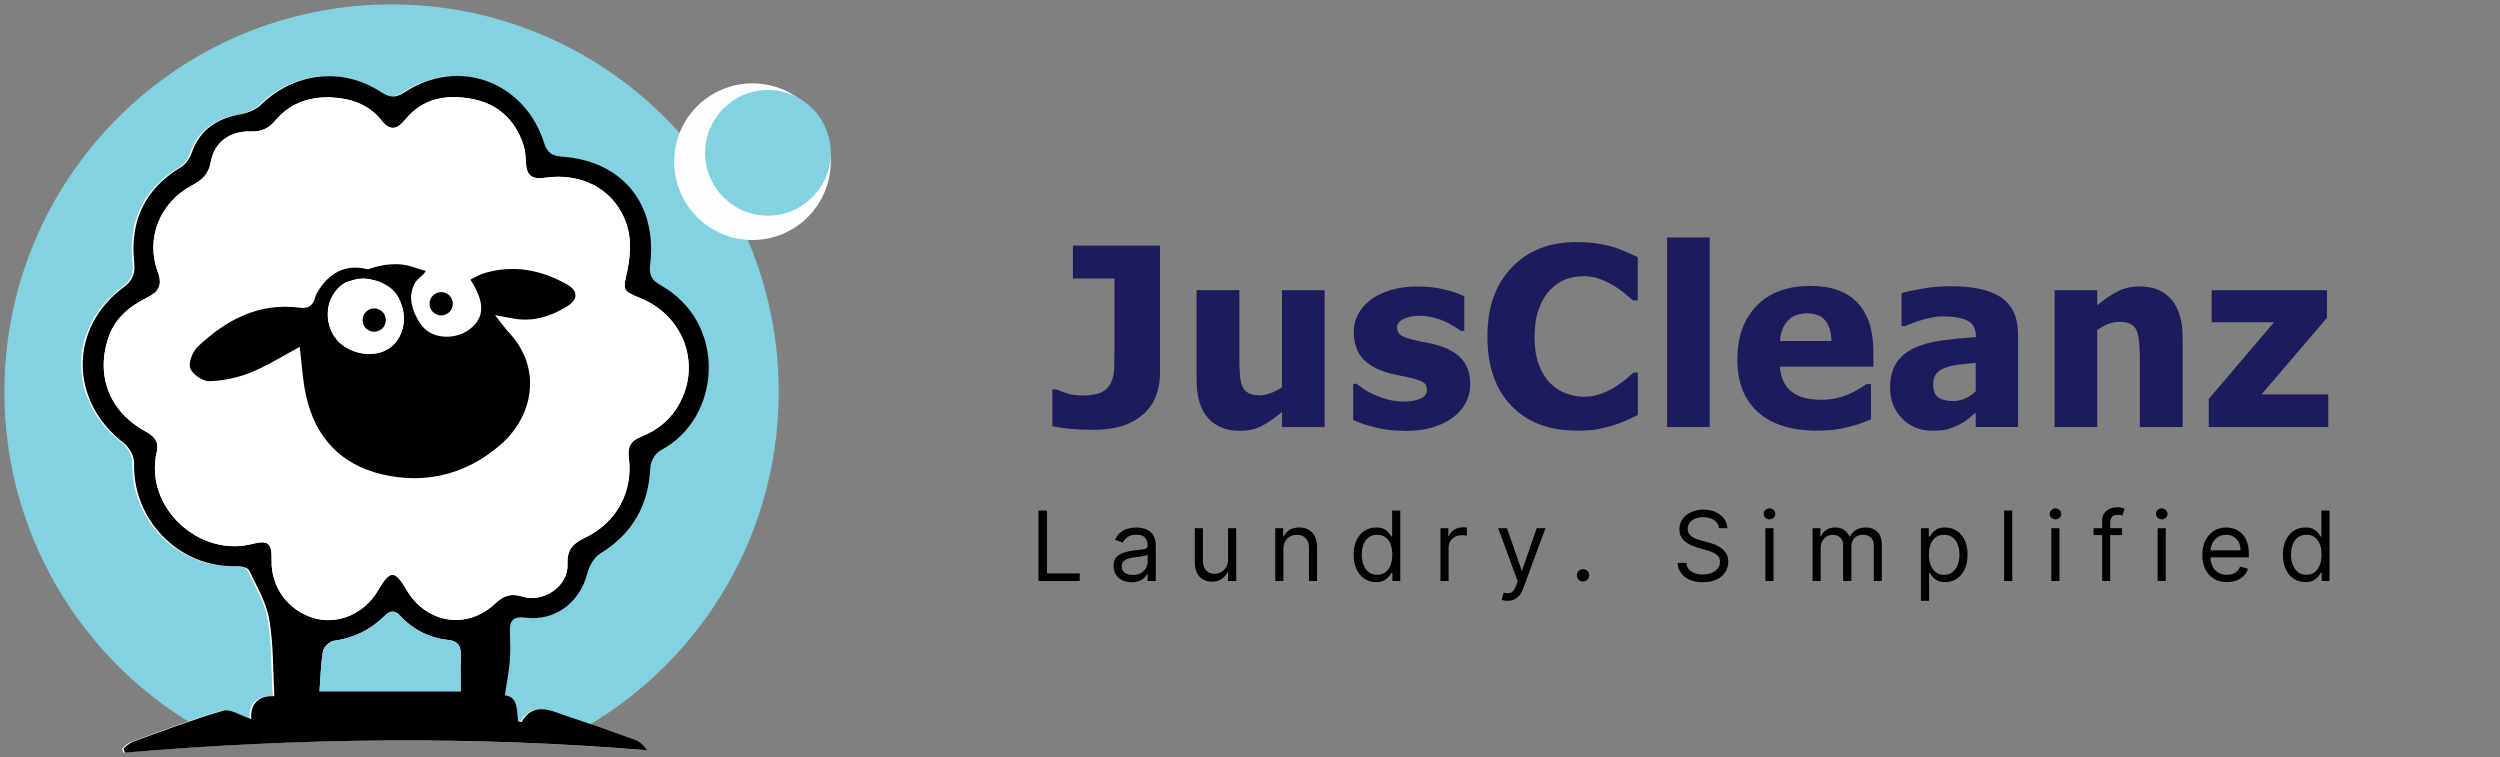 <svg width="284" height="86" viewBox="0 0 284 86" fill="none" xmlns="http://www.w3.org/2000/svg">
<rect x="0" y="0" width="284" height="86" fill="#808080" stroke="none"/>
<g clip-path="url(#clip0_1252_7823)">
<path fill-rule="evenodd" clip-rule="evenodd" d="M64.763 83.571C78.842 76.235 88.462 61.497 88.462 44.509C88.462 20.205 68.77 0.5 44.481 0.5C20.192 0.5 0.5 20.205 0.5 44.509C0.5 61.694 10.349 76.583 24.704 83.827" fill="#83D2E2"/>
<path fill-rule="evenodd" clip-rule="evenodd" d="M28.376 81.681C27.117 81.281 25.995 80.5 25.176 80.736C21.707 81.74 18.323 83.039 14.913 84.266C14.52 84.404 14.212 84.771 13.858 85.034C13.91 85.191 13.963 85.342 14.015 85.5C33.773 83.826 53.53 83.577 73.353 85.237C72.947 84.68 72.514 84.246 71.996 84.056C69.373 83.098 66.73 82.18 64.075 81.294C62.311 80.703 60.442 79.693 59.078 82.016C59.065 82.035 58.973 82.002 58.691 81.969C58.534 80.743 58.704 79.135 57.183 78.99C57.393 77.573 57.642 76.32 57.747 75.053C57.839 73.964 57.793 72.855 57.753 71.76C57.714 70.506 58.107 69.995 59.504 70.172C62.92 70.598 65.714 68.439 66.56 65.093C66.763 64.273 67.327 63.308 68.016 62.882C71.701 60.611 73.517 57.376 73.707 53.078C73.734 52.409 74.291 51.464 74.868 51.162C81.786 47.567 82.573 36.655 74.79 32.35C73.812 31.812 73.544 31.143 73.675 30.073C74.514 23.157 70.521 18.262 63.622 17.79C62.527 17.718 61.97 17.324 61.635 16.254C59.425 9.24 51.871 6.464 45.792 10.48C44.704 11.202 44.048 11.071 43.045 10.421C38.645 7.567 33.215 8.242 29.451 11.911C28.887 12.462 28.002 12.822 27.209 12.967C24.514 13.453 22.527 14.693 21.582 17.396C21.366 18.013 20.887 18.682 20.343 19.01C16.212 21.497 14.559 25.165 15.064 29.87C15.195 31.097 14.861 31.891 13.838 32.652C7.622 37.252 7.7 45.605 13.877 50.336C14.5 50.815 15.064 51.845 15.045 52.606C14.861 58.931 20.009 64.522 26.658 64.312C27.15 64.299 27.95 64.463 28.1 64.784C28.979 66.596 30.055 68.42 30.396 70.355C30.887 73.164 30.802 76.064 30.979 79.089C29.228 78.964 28.199 79.962 28.363 81.681H28.376Z" fill="white"/>
<path fill-rule="evenodd" clip-rule="evenodd" d="M28.553 81.681C28.389 79.962 29.412 78.964 31.169 79.089C30.998 76.064 31.077 73.157 30.585 70.355C30.244 68.42 29.169 66.596 28.29 64.784C28.133 64.463 27.339 64.299 26.848 64.312C20.198 64.516 15.051 58.925 15.234 52.606C15.261 51.845 14.69 50.815 14.067 50.336C7.89 45.611 7.805 37.252 14.021 32.652C15.051 31.891 15.385 31.103 15.248 29.87C14.743 25.165 16.395 21.497 20.526 19.01C21.07 18.682 21.556 18.013 21.766 17.396C22.71 14.686 24.69 13.446 27.392 12.967C28.185 12.822 29.071 12.462 29.635 11.911C33.392 8.242 38.828 7.567 43.222 10.421C44.225 11.071 44.874 11.202 45.969 10.48C52.048 6.464 59.609 9.24 61.812 16.254C62.146 17.324 62.704 17.711 63.799 17.79C70.697 18.262 74.691 23.157 73.852 30.073C73.72 31.143 73.989 31.812 74.966 32.35C82.743 36.655 81.957 47.56 75.038 51.162C74.461 51.464 73.904 52.409 73.878 53.078C73.688 57.376 71.878 60.611 68.186 62.882C67.497 63.301 66.94 64.273 66.73 65.093C65.884 68.433 63.091 70.592 59.674 70.172C58.278 69.995 57.877 70.506 57.923 71.76C57.956 72.855 58.002 73.964 57.917 75.053C57.812 76.32 57.563 77.573 57.353 78.99C58.874 79.135 58.704 80.743 58.861 81.969C59.15 82.009 59.242 82.035 59.248 82.016C60.612 79.693 62.481 80.703 64.245 81.294C66.894 82.173 69.537 83.098 72.166 84.056C72.684 84.246 73.117 84.68 73.524 85.237C53.7 83.577 33.943 83.826 14.185 85.5C14.133 85.342 14.08 85.191 14.028 85.034C14.375 84.771 14.69 84.41 15.084 84.266C18.487 83.039 21.877 81.746 25.346 80.736C26.172 80.5 27.287 81.281 28.546 81.681H28.553ZM37.589 11.057C34.848 11.011 32.808 11.878 31.287 13.695C30.494 14.647 29.667 14.981 28.461 14.942C26.12 14.87 24.33 16.176 23.936 18.426C23.687 19.824 22.946 20.467 21.805 21.071C18.166 23.006 16.52 27.068 17.916 30.867C18.487 32.422 18.047 33.151 16.664 33.84C14.775 34.778 13.136 36.09 12.382 38.183C10.808 42.56 12.382 46.733 16.48 48.984C17.451 49.516 18.1 50.119 17.818 51.307C16.323 57.685 22.703 63.354 28.671 61.792C30.526 61.307 30.9 61.76 30.854 63.689C30.782 66.701 32.743 69.365 35.654 70.218C38.402 71.018 41.399 69.725 42.946 67.068C44.304 64.732 44.841 64.725 46.186 67.016C48.428 70.847 53.058 71.589 56.264 68.557C57.209 67.665 58.055 67.376 59.346 67.777C61.74 68.525 64.579 66.569 64.468 64.109C64.389 62.343 65.176 61.694 66.527 61.051C70.035 59.364 71.937 55.841 71.432 52.016C71.268 50.775 71.648 50.073 72.835 49.614C74.783 48.853 76.311 47.534 77.288 45.651C79.596 41.189 77.57 35.867 72.822 33.912C70.599 32.993 70.783 33.032 71.281 30.651C71.609 29.056 71.72 27.219 71.248 25.703C69.996 21.615 66.206 19.542 61.799 20.211C60.474 20.408 59.819 19.929 59.753 18.584C59.72 17.875 59.681 17.14 59.464 16.477C58.54 13.623 56.533 11.792 53.635 11.248C50.769 10.703 48.015 11.13 46.022 13.61C45.13 14.719 44.297 14.909 43.372 13.728C41.805 11.733 39.635 11.169 37.589 11.077V11.057ZM52.33 78.531C52.33 76.983 52.304 75.677 52.343 74.371C52.369 73.387 52.009 72.816 50.972 72.704C48.815 72.481 46.966 71.563 45.49 69.975C44.848 69.279 44.323 69.338 43.694 69.962C42.081 71.556 40.159 72.495 37.884 72.803C37.425 72.868 36.769 73.518 36.69 73.977C36.441 75.46 36.415 76.989 36.297 78.531H52.33Z" fill="black"/>
<path fill-rule="evenodd" clip-rule="evenodd" d="M37.589 11.064C39.629 11.15 41.806 11.714 43.373 13.715C44.298 14.896 45.13 14.713 46.022 13.597C48.016 11.117 50.763 10.69 53.635 11.235C56.534 11.786 58.54 13.61 59.465 16.465C59.681 17.127 59.714 17.862 59.754 18.571C59.819 19.923 60.475 20.402 61.8 20.198C66.2 19.535 69.99 21.602 71.249 25.69C71.714 27.213 71.609 29.05 71.282 30.638C70.783 33.02 70.6 32.98 72.823 33.899C77.57 35.854 79.596 41.176 77.288 45.638C76.318 47.521 74.79 48.84 72.836 49.601C71.649 50.06 71.268 50.763 71.432 52.003C71.937 55.828 70.042 59.352 66.527 61.038C65.177 61.688 64.39 62.337 64.468 64.096C64.58 66.556 61.74 68.505 59.347 67.764C58.055 67.364 57.203 67.652 56.265 68.545C53.058 71.576 48.429 70.835 46.186 67.003C44.849 64.713 44.304 64.719 42.947 67.055C41.399 69.706 38.403 71.005 35.655 70.205C32.743 69.358 30.783 66.688 30.855 63.676C30.901 61.747 30.527 61.294 28.671 61.779C22.704 63.341 16.323 57.678 17.819 51.294C18.094 50.106 17.451 49.509 16.481 48.971C12.383 46.727 10.809 42.547 12.383 38.171C13.137 36.077 14.776 34.765 16.665 33.827C18.048 33.138 18.494 32.409 17.917 30.854C16.52 27.055 18.166 22.993 21.806 21.058C22.94 20.454 23.688 19.811 23.937 18.413C24.337 16.163 26.12 14.857 28.461 14.929C29.668 14.969 30.494 14.634 31.288 13.682C32.809 11.865 34.848 10.999 37.589 11.045V11.064Z" fill="white"/>
<path fill-rule="evenodd" clip-rule="evenodd" d="M52.33 78.538H36.297C36.415 76.996 36.435 75.474 36.69 73.984C36.769 73.519 37.425 72.869 37.884 72.81C40.159 72.501 42.081 71.57 43.694 69.969C44.323 69.345 44.848 69.286 45.49 69.982C46.966 71.576 48.809 72.488 50.972 72.711C52.008 72.823 52.369 73.387 52.343 74.378C52.304 75.684 52.33 76.99 52.33 78.538Z" fill="#83D2E2"/>
<path fill-rule="evenodd" clip-rule="evenodd" d="M41.392 38.872C40.389 38.131 39.766 37.31 39.215 37.356C38.671 37.402 37.786 38.328 37.799 38.852C37.812 39.423 38.638 40.355 39.196 40.414C39.733 40.473 40.376 39.633 41.392 38.872Z" fill="white"/>
<path fill-rule="evenodd" clip-rule="evenodd" d="M76.586 18.367C76.586 23.282 80.566 27.265 85.478 27.265C90.389 27.265 94.37 23.282 94.37 18.367C94.37 13.453 90.389 9.47 85.478 9.47C80.566 9.47 76.586 13.453 76.586 18.367Z" fill="#FDFFFF"/>
<path fill-rule="evenodd" clip-rule="evenodd" d="M80.101 17.364C80.101 21.307 83.294 24.503 87.235 24.503C91.176 24.503 94.37 21.307 94.37 17.364C94.37 13.42 91.176 10.225 87.235 10.225C83.294 10.225 80.101 13.42 80.101 17.364Z" fill="#83D2E2"/>
<path d="M131.774 42.462C131.774 43.354 131.623 44.201 131.315 44.988C131.013 45.775 130.547 46.451 129.931 47.002C129.242 47.632 128.423 48.092 127.485 48.387C126.547 48.682 125.459 48.827 124.233 48.827C123.321 48.827 122.462 48.794 121.662 48.722C120.862 48.649 120.154 48.551 119.544 48.426V44.246H120.016C120.429 44.411 120.862 44.568 121.314 44.712C121.767 44.857 122.344 44.929 123.059 44.929C123.97 44.929 124.672 44.798 125.17 44.542C125.662 44.286 126.01 43.925 126.213 43.459C126.423 43.006 126.541 42.481 126.567 41.891C126.593 41.294 126.6 40.638 126.6 39.903V31.642H121.885V27.901H131.774V42.462Z" fill="#1C1C5D"/>
<path d="M150.482 48.512H145.642V46.793C144.803 47.495 144.036 48.027 143.334 48.394C142.632 48.761 141.8 48.939 140.829 48.939C139.288 48.939 138.088 48.453 137.222 47.475C136.357 46.504 135.931 45.034 135.931 43.079V32.961H140.796V40.671C140.796 41.471 140.816 42.128 140.862 42.639C140.901 43.145 141 43.578 141.157 43.925C141.301 44.247 141.531 44.496 141.839 44.66C142.147 44.825 142.58 44.91 143.131 44.91C143.472 44.91 143.878 44.825 144.344 44.66C144.809 44.496 145.242 44.267 145.636 43.985V32.968H150.475V48.512H150.482Z" fill="#1C1C5D"/>
<path d="M159.492 48.939C158.351 48.939 157.269 48.814 156.246 48.565C155.23 48.316 154.384 48.027 153.722 47.692V43.598H154.122C154.351 43.775 154.613 43.965 154.909 44.182C155.204 44.392 155.617 44.615 156.141 44.844C156.594 45.054 157.105 45.238 157.669 45.389C158.24 45.54 158.85 45.619 159.518 45.619C160.187 45.619 160.804 45.514 161.322 45.297C161.84 45.087 162.102 44.746 162.102 44.287C162.102 43.926 161.984 43.657 161.741 43.473C161.499 43.289 161.033 43.112 160.345 42.948C159.977 42.856 159.512 42.758 158.948 42.653C158.384 42.548 157.886 42.423 157.453 42.285C156.233 41.905 155.322 41.347 154.705 40.606C154.089 39.864 153.787 38.886 153.787 37.679C153.787 36.99 153.945 36.334 154.266 35.724C154.587 35.107 155.053 34.562 155.669 34.083C156.286 33.611 157.053 33.237 157.958 32.961C158.863 32.686 159.892 32.548 161.033 32.548C162.174 32.548 163.119 32.653 164.037 32.876C164.948 33.093 165.722 33.355 166.345 33.657V37.587H165.958C165.794 37.456 165.532 37.285 165.171 37.069C164.81 36.852 164.463 36.662 164.122 36.511C163.715 36.327 163.263 36.176 162.758 36.052C162.253 35.934 161.741 35.875 161.217 35.875C160.515 35.875 159.925 35.993 159.44 36.236C158.955 36.478 158.712 36.793 158.712 37.194C158.712 37.541 158.83 37.823 159.073 38.027C159.315 38.23 159.833 38.427 160.633 38.624C161.046 38.729 161.525 38.827 162.063 38.919C162.6 39.018 163.119 39.149 163.617 39.313C164.732 39.674 165.578 40.199 166.155 40.901C166.732 41.596 167.02 42.522 167.02 43.676C167.02 44.405 166.85 45.1 166.509 45.757C166.168 46.419 165.682 46.97 165.06 47.423C164.397 47.915 163.617 48.289 162.712 48.558C161.814 48.827 160.738 48.959 159.479 48.959L159.492 48.939Z" fill="#1C1C5D"/>
<path d="M179.059 48.913C175.97 48.913 173.518 47.981 171.702 46.111C169.885 44.241 168.974 41.616 168.974 38.23C168.974 34.844 169.885 32.358 171.708 30.415C173.531 28.473 175.984 27.502 179.072 27.502C179.892 27.502 180.633 27.548 181.282 27.64C181.938 27.732 182.561 27.863 183.164 28.027C183.636 28.165 184.148 28.355 184.698 28.598C185.249 28.84 185.702 29.044 186.043 29.221V34.136H185.518C185.269 33.913 184.954 33.65 184.58 33.342C184.2 33.033 183.774 32.732 183.295 32.436C182.816 32.141 182.285 31.892 181.715 31.682C181.138 31.472 180.534 31.373 179.911 31.373C179.164 31.373 178.482 31.491 177.859 31.728C177.236 31.964 176.646 32.371 176.082 32.955C175.564 33.48 175.144 34.188 174.816 35.087C174.488 35.98 174.324 37.036 174.324 38.257C174.324 39.543 174.495 40.619 174.836 41.485C175.177 42.358 175.623 43.06 176.18 43.598C176.718 44.116 177.315 44.49 177.97 44.72C178.633 44.95 179.288 45.068 179.944 45.068C180.6 45.068 181.275 44.956 181.892 44.726C182.508 44.503 183.033 44.247 183.452 43.972C183.912 43.683 184.318 43.394 184.672 43.099C185.02 42.804 185.328 42.541 185.584 42.312H186.056V47.154C185.675 47.331 185.243 47.528 184.744 47.758C184.246 47.981 183.734 48.178 183.21 48.335C182.567 48.526 181.957 48.676 181.4 48.775C180.836 48.873 180.062 48.926 179.079 48.926L179.059 48.913Z" fill="#1C1C5D"/>
<path d="M194.22 48.512H189.381V26.977H194.22V48.512Z" fill="#1C1C5D"/>
<path d="M206.45 48.925C203.519 48.925 201.27 48.223 199.709 46.819C198.148 45.414 197.361 43.42 197.361 40.828C197.361 38.236 198.089 36.267 199.545 34.752C201.001 33.236 203.04 32.481 205.657 32.481C208.037 32.481 209.827 33.124 211.021 34.404C212.221 35.684 212.817 37.521 212.817 39.909V41.655H202.207C202.253 42.377 202.404 42.974 202.666 43.459C202.922 43.945 203.263 44.332 203.689 44.614C204.102 44.903 204.588 45.106 205.138 45.231C205.689 45.355 206.293 45.414 206.948 45.414C207.512 45.414 208.063 45.355 208.607 45.231C209.152 45.106 209.65 44.942 210.102 44.739C210.496 44.562 210.863 44.371 211.204 44.168C211.539 43.964 211.814 43.787 212.03 43.63H212.542V47.632C212.148 47.79 211.781 47.934 211.453 48.065C211.125 48.197 210.673 48.334 210.102 48.472C209.578 48.61 209.034 48.722 208.476 48.8C207.919 48.879 207.237 48.919 206.437 48.919L206.45 48.925ZM208.057 38.735C208.03 37.711 207.794 36.93 207.342 36.399C206.896 35.861 206.207 35.598 205.289 35.598C204.371 35.598 203.611 35.88 203.086 36.445C202.555 37.009 202.26 37.77 202.207 38.741H208.057V38.735Z" fill="#1C1C5D"/>
<path d="M224.443 46.865C224.109 47.141 223.814 47.39 223.552 47.613C223.289 47.836 222.935 48.053 222.489 48.276C222.057 48.486 221.637 48.65 221.224 48.761C220.817 48.873 220.24 48.925 219.506 48.925C218.129 48.925 216.988 48.466 216.083 47.541C215.171 46.616 214.719 45.454 214.719 44.05C214.719 42.895 214.948 41.964 215.407 41.255C215.866 40.546 216.529 39.982 217.401 39.569C218.279 39.142 219.322 38.847 220.542 38.683C221.761 38.519 223.066 38.387 224.47 38.295V38.21C224.47 37.351 224.155 36.76 223.519 36.432C222.889 36.104 221.939 35.94 220.679 35.94C220.109 35.94 219.44 36.045 218.673 36.248C217.906 36.458 217.158 36.721 216.43 37.042H216.017V33.289C216.496 33.151 217.27 32.987 218.338 32.797C219.407 32.606 220.489 32.515 221.578 32.515C224.253 32.515 226.201 32.961 227.421 33.853C228.64 34.746 229.25 36.104 229.25 37.928V48.505H224.437V46.858L224.443 46.865ZM224.443 44.457V41.215C223.624 41.301 222.961 41.373 222.45 41.432C221.945 41.491 221.447 41.609 220.955 41.786C220.529 41.937 220.201 42.16 219.965 42.456C219.729 42.757 219.611 43.158 219.611 43.65C219.611 44.378 219.807 44.877 220.201 45.152C220.594 45.422 221.171 45.559 221.939 45.559C222.365 45.559 222.798 45.461 223.237 45.271C223.676 45.074 224.083 44.805 224.437 44.45L224.443 44.457Z" fill="#1C1C5D"/>
<path d="M247.959 48.512H243.087V40.802C243.087 40.172 243.06 39.549 243.008 38.925C242.956 38.302 242.864 37.843 242.726 37.548C242.562 37.2 242.319 36.944 242.005 36.793C241.69 36.642 241.27 36.563 240.746 36.563C240.346 36.563 239.946 36.636 239.539 36.786C239.133 36.931 238.7 37.167 238.241 37.495V48.512H233.401V32.968H238.241V34.687C239.034 34.011 239.808 33.486 240.556 33.105C241.31 32.725 242.142 32.541 243.054 32.541C244.641 32.541 245.854 33.04 246.693 34.044C247.533 35.048 247.952 36.498 247.952 38.394V48.512H247.959Z" fill="#1C1C5D"/>
<path d="M264.496 48.512H250.916V45.317L258.326 36.609H251.244V32.968H264.339V36.111L256.91 44.805H264.49V48.512H264.496Z" fill="#1C1C5D"/>
<path fill-rule="evenodd" clip-rule="evenodd" d="M39.143 32.088C39.326 31.839 39.464 31.425 39.707 31.353C41.274 30.874 42.513 30.133 44.48 30.021C46.448 29.91 47.359 30.585 48.362 30.763C48.008 31.576 46.887 31.57 46.697 33.676C46.671 34.798 47.234 36.13 47.956 37.036C49.215 38.604 51.864 38.61 53.444 37.331C55.058 36.025 55.097 34.365 53.444 31.767C53.949 31.524 54.415 31.215 54.926 31.058C58.251 30.034 61.399 30.638 64.363 32.278C65.694 33.013 65.707 34.011 64.409 34.811C62.618 35.913 60.671 36.557 58.513 36.215C57.858 36.11 57.208 35.979 56.238 35.802C56.887 36.616 57.32 37.239 57.831 37.79C61.628 41.871 60.605 47.311 56.795 50.579C53.005 53.834 48.421 55.047 43.457 53.899C38.684 52.79 35.805 49.667 34.762 44.923C34.369 43.125 34.277 41.261 34.047 39.404C32.179 40.402 30.395 41.544 28.461 42.324C26.992 42.915 25.352 43.256 23.772 43.302C23.024 43.322 21.844 42.515 21.608 41.826C21.385 41.156 21.896 39.923 22.487 39.358C25.706 36.327 29.405 34.352 34.034 34.956C35.097 35.093 35.608 34.654 35.838 33.669C35.897 33.42 36.126 33.145 36.356 33.007C36.959 32.639 37.202 32.469 37.857 32.206C38.113 32.101 38.848 32.062 39.156 32.081C38.808 32.403 38.415 32.692 38.12 33.059C36.861 34.641 36.946 37.081 38.284 38.63C39.621 40.172 42.225 40.684 43.93 39.739C45.562 38.834 46.277 36.708 45.628 34.706C44.972 32.705 43.077 31.484 40.946 31.727C40.33 31.799 39.733 31.97 39.123 32.101L39.143 32.088Z" fill="black"/>
<path fill-rule="evenodd" clip-rule="evenodd" d="M39.143 32.088C39.753 31.963 40.947 31.373 41.832 31.642C43.885 32.258 44.993 32.692 45.648 34.693C46.304 36.694 45.589 38.814 43.95 39.726C42.245 40.671 39.642 40.159 38.304 38.617C36.966 37.068 36.881 34.627 38.14 33.046C38.435 32.678 38.343 32.409 39.176 32.068C40.009 31.727 39.143 32.094 39.143 32.094V32.088Z" fill="white"/>
<path fill-rule="evenodd" clip-rule="evenodd" d="M43.832 36.36C43.832 37.088 43.242 37.685 42.508 37.685C41.773 37.685 41.19 37.094 41.19 36.36C41.19 35.625 41.78 35.034 42.508 35.034C43.235 35.034 43.832 35.625 43.832 36.36Z" fill="black"/>
<path fill-rule="evenodd" clip-rule="evenodd" d="M51.439 34.509C51.439 35.237 50.848 35.834 50.12 35.834C49.393 35.834 48.796 35.244 48.796 34.509C48.796 33.774 49.386 33.184 50.12 33.184C50.855 33.184 51.439 33.774 51.439 34.509Z" fill="black"/>
<path fill-rule="evenodd" clip-rule="evenodd" d="M35.956 33.426C35.956 33.426 37.91 28.951 42.612 30.887L42.802 31.871C42.802 31.871 39.15 30.566 37.53 33.978L35.956 33.426Z" fill="black"/>
<path d="M117.969 66V58H118.938V65.141H122.656V66H117.969ZM128.547 66.141C128.167 66.141 127.822 66.069 127.512 65.926C127.202 65.78 126.956 65.57 126.773 65.297C126.591 65.021 126.5 64.688 126.5 64.297C126.5 63.953 126.568 63.675 126.703 63.461C126.839 63.245 127.02 63.075 127.246 62.953C127.473 62.831 127.723 62.74 127.996 62.68C128.272 62.617 128.549 62.568 128.828 62.531C129.193 62.484 129.488 62.449 129.715 62.426C129.944 62.4 130.111 62.357 130.215 62.297C130.322 62.237 130.375 62.133 130.375 61.984V61.953C130.375 61.568 130.27 61.268 130.059 61.055C129.85 60.841 129.534 60.734 129.109 60.734C128.669 60.734 128.324 60.831 128.074 61.023C127.824 61.216 127.648 61.422 127.547 61.641L126.672 61.328C126.828 60.964 127.036 60.68 127.297 60.477C127.56 60.271 127.846 60.128 128.156 60.047C128.469 59.964 128.776 59.922 129.078 59.922C129.271 59.922 129.492 59.945 129.742 59.992C129.995 60.036 130.238 60.129 130.473 60.27C130.71 60.41 130.906 60.622 131.063 60.906C131.219 61.19 131.297 61.57 131.297 62.047V66H130.375V65.188H130.328C130.266 65.318 130.161 65.457 130.016 65.606C129.87 65.754 129.676 65.88 129.434 65.984C129.191 66.088 128.896 66.141 128.547 66.141ZM128.688 65.312C129.052 65.312 129.359 65.241 129.609 65.098C129.862 64.954 130.052 64.769 130.18 64.543C130.31 64.316 130.375 64.078 130.375 63.828V62.984C130.336 63.031 130.25 63.074 130.117 63.113C129.987 63.15 129.836 63.182 129.664 63.211C129.495 63.237 129.329 63.26 129.168 63.281C129.009 63.3 128.88 63.315 128.781 63.328C128.542 63.359 128.318 63.41 128.109 63.48C127.904 63.548 127.737 63.651 127.609 63.789C127.484 63.925 127.422 64.109 127.422 64.344C127.422 64.664 127.54 64.906 127.777 65.07C128.017 65.232 128.32 65.312 128.688 65.312ZM139.511 63.547V60H140.433V66H139.511V64.984H139.448C139.308 65.289 139.089 65.548 138.792 65.762C138.495 65.973 138.12 66.078 137.667 66.078C137.292 66.078 136.959 65.996 136.667 65.832C136.375 65.665 136.146 65.415 135.979 65.082C135.813 64.746 135.729 64.323 135.729 63.812V60H136.651V63.75C136.651 64.188 136.774 64.537 137.019 64.797C137.266 65.057 137.581 65.188 137.964 65.188C138.193 65.188 138.426 65.129 138.663 65.012C138.903 64.894 139.103 64.715 139.265 64.473C139.429 64.231 139.511 63.922 139.511 63.547ZM145.793 62.391V66H144.871V60H145.762V60.938H145.84C145.98 60.633 146.194 60.388 146.48 60.203C146.767 60.016 147.137 59.922 147.59 59.922C147.996 59.922 148.352 60.005 148.656 60.172C148.961 60.336 149.198 60.586 149.367 60.922C149.536 61.255 149.621 61.677 149.621 62.188V66H148.699V62.25C148.699 61.779 148.577 61.411 148.332 61.148C148.087 60.883 147.751 60.75 147.324 60.75C147.03 60.75 146.767 60.814 146.535 60.941C146.306 61.069 146.125 61.255 145.992 61.5C145.859 61.745 145.793 62.042 145.793 62.391ZM156.321 66.125C155.821 66.125 155.38 65.999 154.997 65.746C154.614 65.491 154.315 65.132 154.099 64.668C153.882 64.202 153.774 63.651 153.774 63.016C153.774 62.385 153.882 61.839 154.099 61.375C154.315 60.911 154.616 60.553 155.001 60.301C155.386 60.048 155.832 59.922 156.337 59.922C156.728 59.922 157.036 59.987 157.263 60.117C157.492 60.245 157.666 60.391 157.786 60.555C157.909 60.716 158.004 60.849 158.071 60.953H158.149V58H159.071V66H158.181V65.078H158.071C158.004 65.188 157.907 65.326 157.782 65.492C157.657 65.656 157.479 65.803 157.247 65.934C157.015 66.061 156.707 66.125 156.321 66.125ZM156.446 65.297C156.816 65.297 157.129 65.201 157.384 65.008C157.639 64.812 157.833 64.543 157.966 64.199C158.099 63.853 158.165 63.453 158.165 63C158.165 62.552 158.1 62.16 157.97 61.824C157.84 61.486 157.647 61.223 157.392 61.035C157.136 60.845 156.821 60.75 156.446 60.75C156.056 60.75 155.73 60.85 155.47 61.051C155.212 61.249 155.018 61.518 154.888 61.859C154.76 62.198 154.696 62.578 154.696 63C154.696 63.427 154.761 63.815 154.892 64.164C155.024 64.51 155.22 64.787 155.478 64.992C155.738 65.195 156.061 65.297 156.446 65.297ZM163.638 66V60H164.528V60.906H164.591C164.7 60.609 164.898 60.368 165.185 60.184C165.471 59.999 165.794 59.906 166.153 59.906C166.221 59.906 166.306 59.908 166.407 59.91C166.509 59.913 166.586 59.917 166.638 59.922V60.859C166.606 60.852 166.535 60.84 166.423 60.824C166.313 60.806 166.198 60.797 166.075 60.797C165.784 60.797 165.523 60.858 165.294 60.98C165.067 61.1 164.888 61.267 164.755 61.48C164.625 61.691 164.56 61.932 164.56 62.203V66H163.638ZM171.257 68.25C171.101 68.25 170.961 68.237 170.839 68.211C170.716 68.188 170.632 68.164 170.585 68.141L170.819 67.328C171.043 67.385 171.241 67.406 171.413 67.391C171.585 67.375 171.737 67.298 171.87 67.16C172.006 67.025 172.129 66.805 172.241 66.5L172.413 66.031L170.194 60H171.194L172.851 64.781H172.913L174.569 60H175.569L173.022 66.875C172.908 67.185 172.766 67.441 172.597 67.644C172.427 67.85 172.231 68.003 172.007 68.102C171.785 68.201 171.535 68.25 171.257 68.25ZM179.832 66.062C179.639 66.062 179.474 65.993 179.336 65.856C179.198 65.717 179.129 65.552 179.129 65.359C179.129 65.167 179.198 65.001 179.336 64.863C179.474 64.725 179.639 64.656 179.832 64.656C180.025 64.656 180.19 64.725 180.328 64.863C180.466 65.001 180.535 65.167 180.535 65.359C180.535 65.487 180.503 65.604 180.437 65.711C180.375 65.818 180.29 65.904 180.184 65.969C180.079 66.031 179.962 66.062 179.832 66.062ZM195.283 60C195.236 59.604 195.046 59.297 194.713 59.078C194.38 58.859 193.971 58.75 193.486 58.75C193.132 58.75 192.822 58.807 192.557 58.922C192.294 59.036 192.088 59.194 191.939 59.395C191.794 59.595 191.721 59.823 191.721 60.078C191.721 60.292 191.771 60.475 191.873 60.629C191.977 60.78 192.11 60.906 192.271 61.008C192.433 61.107 192.602 61.189 192.779 61.254C192.956 61.316 193.119 61.367 193.268 61.406L194.08 61.625C194.288 61.68 194.52 61.755 194.775 61.852C195.033 61.948 195.279 62.079 195.514 62.246C195.751 62.41 195.946 62.621 196.1 62.879C196.253 63.137 196.33 63.453 196.33 63.828C196.33 64.26 196.217 64.651 195.99 65C195.766 65.349 195.438 65.626 195.006 65.832C194.576 66.038 194.054 66.141 193.439 66.141C192.867 66.141 192.37 66.048 191.951 65.863C191.535 65.678 191.206 65.421 190.967 65.09C190.73 64.759 190.596 64.375 190.564 63.938H191.564C191.59 64.24 191.692 64.49 191.869 64.688C192.049 64.883 192.275 65.029 192.549 65.125C192.825 65.219 193.122 65.266 193.439 65.266C193.809 65.266 194.141 65.206 194.436 65.086C194.73 64.963 194.963 64.794 195.135 64.578C195.307 64.359 195.393 64.104 195.393 63.812C195.393 63.547 195.318 63.331 195.17 63.164C195.021 62.997 194.826 62.862 194.584 62.758C194.342 62.654 194.08 62.562 193.799 62.484L192.814 62.203C192.189 62.023 191.695 61.767 191.33 61.434C190.965 61.1 190.783 60.664 190.783 60.125C190.783 59.677 190.904 59.286 191.146 58.953C191.391 58.617 191.719 58.357 192.131 58.172C192.545 57.984 193.007 57.891 193.518 57.891C194.033 57.891 194.492 57.983 194.893 58.168C195.294 58.35 195.611 58.6 195.846 58.918C196.083 59.236 196.208 59.596 196.221 60H195.283ZM200.548 66V60H201.47V66H200.548ZM201.017 59C200.837 59 200.682 58.939 200.552 58.816C200.424 58.694 200.36 58.547 200.36 58.375C200.36 58.203 200.424 58.056 200.552 57.934C200.682 57.811 200.837 57.75 201.017 57.75C201.196 57.75 201.35 57.811 201.478 57.934C201.608 58.056 201.673 58.203 201.673 58.375C201.673 58.547 201.608 58.694 201.478 58.816C201.35 58.939 201.196 59 201.017 59ZM205.908 66V60H206.799V60.938H206.877C207.002 60.617 207.204 60.368 207.482 60.191C207.761 60.012 208.096 59.922 208.486 59.922C208.882 59.922 209.212 60.012 209.475 60.191C209.74 60.368 209.947 60.617 210.096 60.938H210.158C210.312 60.628 210.542 60.382 210.85 60.199C211.157 60.014 211.525 59.922 211.955 59.922C212.492 59.922 212.93 60.09 213.271 60.426C213.613 60.759 213.783 61.279 213.783 61.984V66H212.861V61.984C212.861 61.542 212.74 61.225 212.498 61.035C212.256 60.845 211.971 60.75 211.643 60.75C211.221 60.75 210.894 60.878 210.662 61.133C210.43 61.385 210.314 61.706 210.314 62.094V66H209.377V61.891C209.377 61.55 209.266 61.275 209.045 61.066C208.824 60.855 208.538 60.75 208.189 60.75C207.95 60.75 207.726 60.814 207.518 60.941C207.312 61.069 207.145 61.246 207.018 61.473C206.893 61.697 206.83 61.956 206.83 62.25V66H205.908ZM218.219 68.25V60H219.109V60.953H219.219C219.286 60.849 219.38 60.716 219.5 60.555C219.622 60.391 219.797 60.245 220.023 60.117C220.253 59.987 220.563 59.922 220.953 59.922C221.458 59.922 221.904 60.048 222.289 60.301C222.674 60.553 222.975 60.911 223.191 61.375C223.408 61.839 223.516 62.385 223.516 63.016C223.516 63.651 223.408 64.202 223.191 64.668C222.975 65.132 222.676 65.491 222.293 65.746C221.91 65.999 221.469 66.125 220.969 66.125C220.583 66.125 220.275 66.061 220.043 65.934C219.811 65.803 219.633 65.656 219.508 65.492C219.383 65.326 219.286 65.188 219.219 65.078H219.141V68.25H218.219ZM219.125 63C219.125 63.453 219.191 63.853 219.324 64.199C219.457 64.543 219.651 64.812 219.906 65.008C220.161 65.201 220.474 65.297 220.844 65.297C221.229 65.297 221.551 65.195 221.809 64.992C222.069 64.787 222.264 64.51 222.395 64.164C222.527 63.815 222.594 63.427 222.594 63C222.594 62.578 222.529 62.198 222.398 61.859C222.271 61.518 222.077 61.249 221.816 61.051C221.559 60.85 221.234 60.75 220.844 60.75C220.469 60.75 220.154 60.845 219.898 61.035C219.643 61.223 219.451 61.486 219.32 61.824C219.19 62.16 219.125 62.552 219.125 63ZM228.594 58V66H227.672V58H228.594ZM233.032 66V60H233.954V66H233.032ZM233.501 59C233.321 59 233.166 58.939 233.036 58.816C232.909 58.694 232.845 58.547 232.845 58.375C232.845 58.203 232.909 58.056 233.036 57.934C233.166 57.811 233.321 57.75 233.501 57.75C233.681 57.75 233.834 57.811 233.962 57.934C234.092 58.056 234.157 58.203 234.157 58.375C234.157 58.547 234.092 58.694 233.962 58.816C233.834 58.939 233.681 59 233.501 59ZM241.064 60V60.781H237.83V60H241.064ZM238.799 66V59.172C238.799 58.828 238.88 58.542 239.041 58.312C239.202 58.083 239.412 57.911 239.67 57.797C239.928 57.682 240.2 57.625 240.486 57.625C240.713 57.625 240.898 57.643 241.041 57.68C241.184 57.716 241.291 57.75 241.361 57.781L241.096 58.578C241.049 58.562 240.984 58.543 240.9 58.52C240.82 58.496 240.713 58.484 240.58 58.484C240.275 58.484 240.055 58.561 239.92 58.715C239.787 58.868 239.721 59.094 239.721 59.391V66H238.799ZM245.106 66V60H246.028V66H245.106ZM245.575 59C245.396 59 245.241 58.939 245.11 58.816C244.983 58.694 244.919 58.547 244.919 58.375C244.919 58.203 244.983 58.056 245.11 57.934C245.241 57.811 245.396 57.75 245.575 57.75C245.755 57.75 245.909 57.811 246.036 57.934C246.166 58.056 246.231 58.203 246.231 58.375C246.231 58.547 246.166 58.694 246.036 58.816C245.909 58.939 245.755 59 245.575 59ZM252.982 66.125C252.404 66.125 251.906 65.997 251.486 65.742C251.07 65.484 250.748 65.125 250.521 64.664C250.298 64.201 250.186 63.661 250.186 63.047C250.186 62.432 250.298 61.891 250.521 61.422C250.748 60.95 251.063 60.583 251.467 60.32C251.873 60.055 252.347 59.922 252.889 59.922C253.201 59.922 253.51 59.974 253.814 60.078C254.119 60.182 254.396 60.352 254.646 60.586C254.896 60.818 255.096 61.125 255.244 61.508C255.393 61.891 255.467 62.362 255.467 62.922V63.312H250.842V62.516H254.529C254.529 62.177 254.462 61.875 254.326 61.609C254.193 61.344 254.003 61.134 253.756 60.98C253.511 60.827 253.222 60.75 252.889 60.75C252.521 60.75 252.204 60.841 251.936 61.023C251.67 61.203 251.465 61.438 251.322 61.727C251.179 62.016 251.107 62.325 251.107 62.656V63.188C251.107 63.641 251.186 64.025 251.342 64.34C251.501 64.652 251.721 64.891 252.002 65.055C252.283 65.216 252.61 65.297 252.982 65.297C253.225 65.297 253.443 65.263 253.639 65.195C253.837 65.125 254.007 65.021 254.15 64.883C254.294 64.742 254.404 64.568 254.482 64.359L255.373 64.609C255.279 64.912 255.122 65.177 254.9 65.406C254.679 65.633 254.406 65.81 254.08 65.938C253.755 66.062 253.389 66.125 252.982 66.125ZM261.885 66.125C261.385 66.125 260.943 65.999 260.561 65.746C260.178 65.491 259.878 65.132 259.662 64.668C259.446 64.202 259.338 63.651 259.338 63.016C259.338 62.385 259.446 61.839 259.662 61.375C259.878 60.911 260.179 60.553 260.564 60.301C260.95 60.048 261.395 59.922 261.9 59.922C262.291 59.922 262.6 59.987 262.826 60.117C263.055 60.245 263.23 60.391 263.35 60.555C263.472 60.716 263.567 60.849 263.635 60.953H263.713V58H264.635V66H263.744V65.078H263.635C263.567 65.188 263.471 65.326 263.346 65.492C263.221 65.656 263.042 65.803 262.811 65.934C262.579 66.061 262.27 66.125 261.885 66.125ZM262.01 65.297C262.38 65.297 262.692 65.201 262.947 65.008C263.202 64.812 263.396 64.543 263.529 64.199C263.662 63.853 263.729 63.453 263.729 63C263.729 62.552 263.663 62.16 263.533 61.824C263.403 61.486 263.21 61.223 262.955 61.035C262.7 60.845 262.385 60.75 262.01 60.75C261.619 60.75 261.294 60.85 261.033 61.051C260.775 61.249 260.581 61.518 260.451 61.859C260.324 62.198 260.26 62.578 260.26 63C260.26 63.427 260.325 63.815 260.455 64.164C260.588 64.51 260.783 64.787 261.041 64.992C261.301 65.195 261.624 65.297 262.01 65.297Z" fill="black"/>
</g>
<defs>
<clipPath id="clip0_1252_7823">
<rect width="283" height="85" fill="white" transform="translate(0.5 0.5)"/>
</clipPath>
</defs>
</svg>
